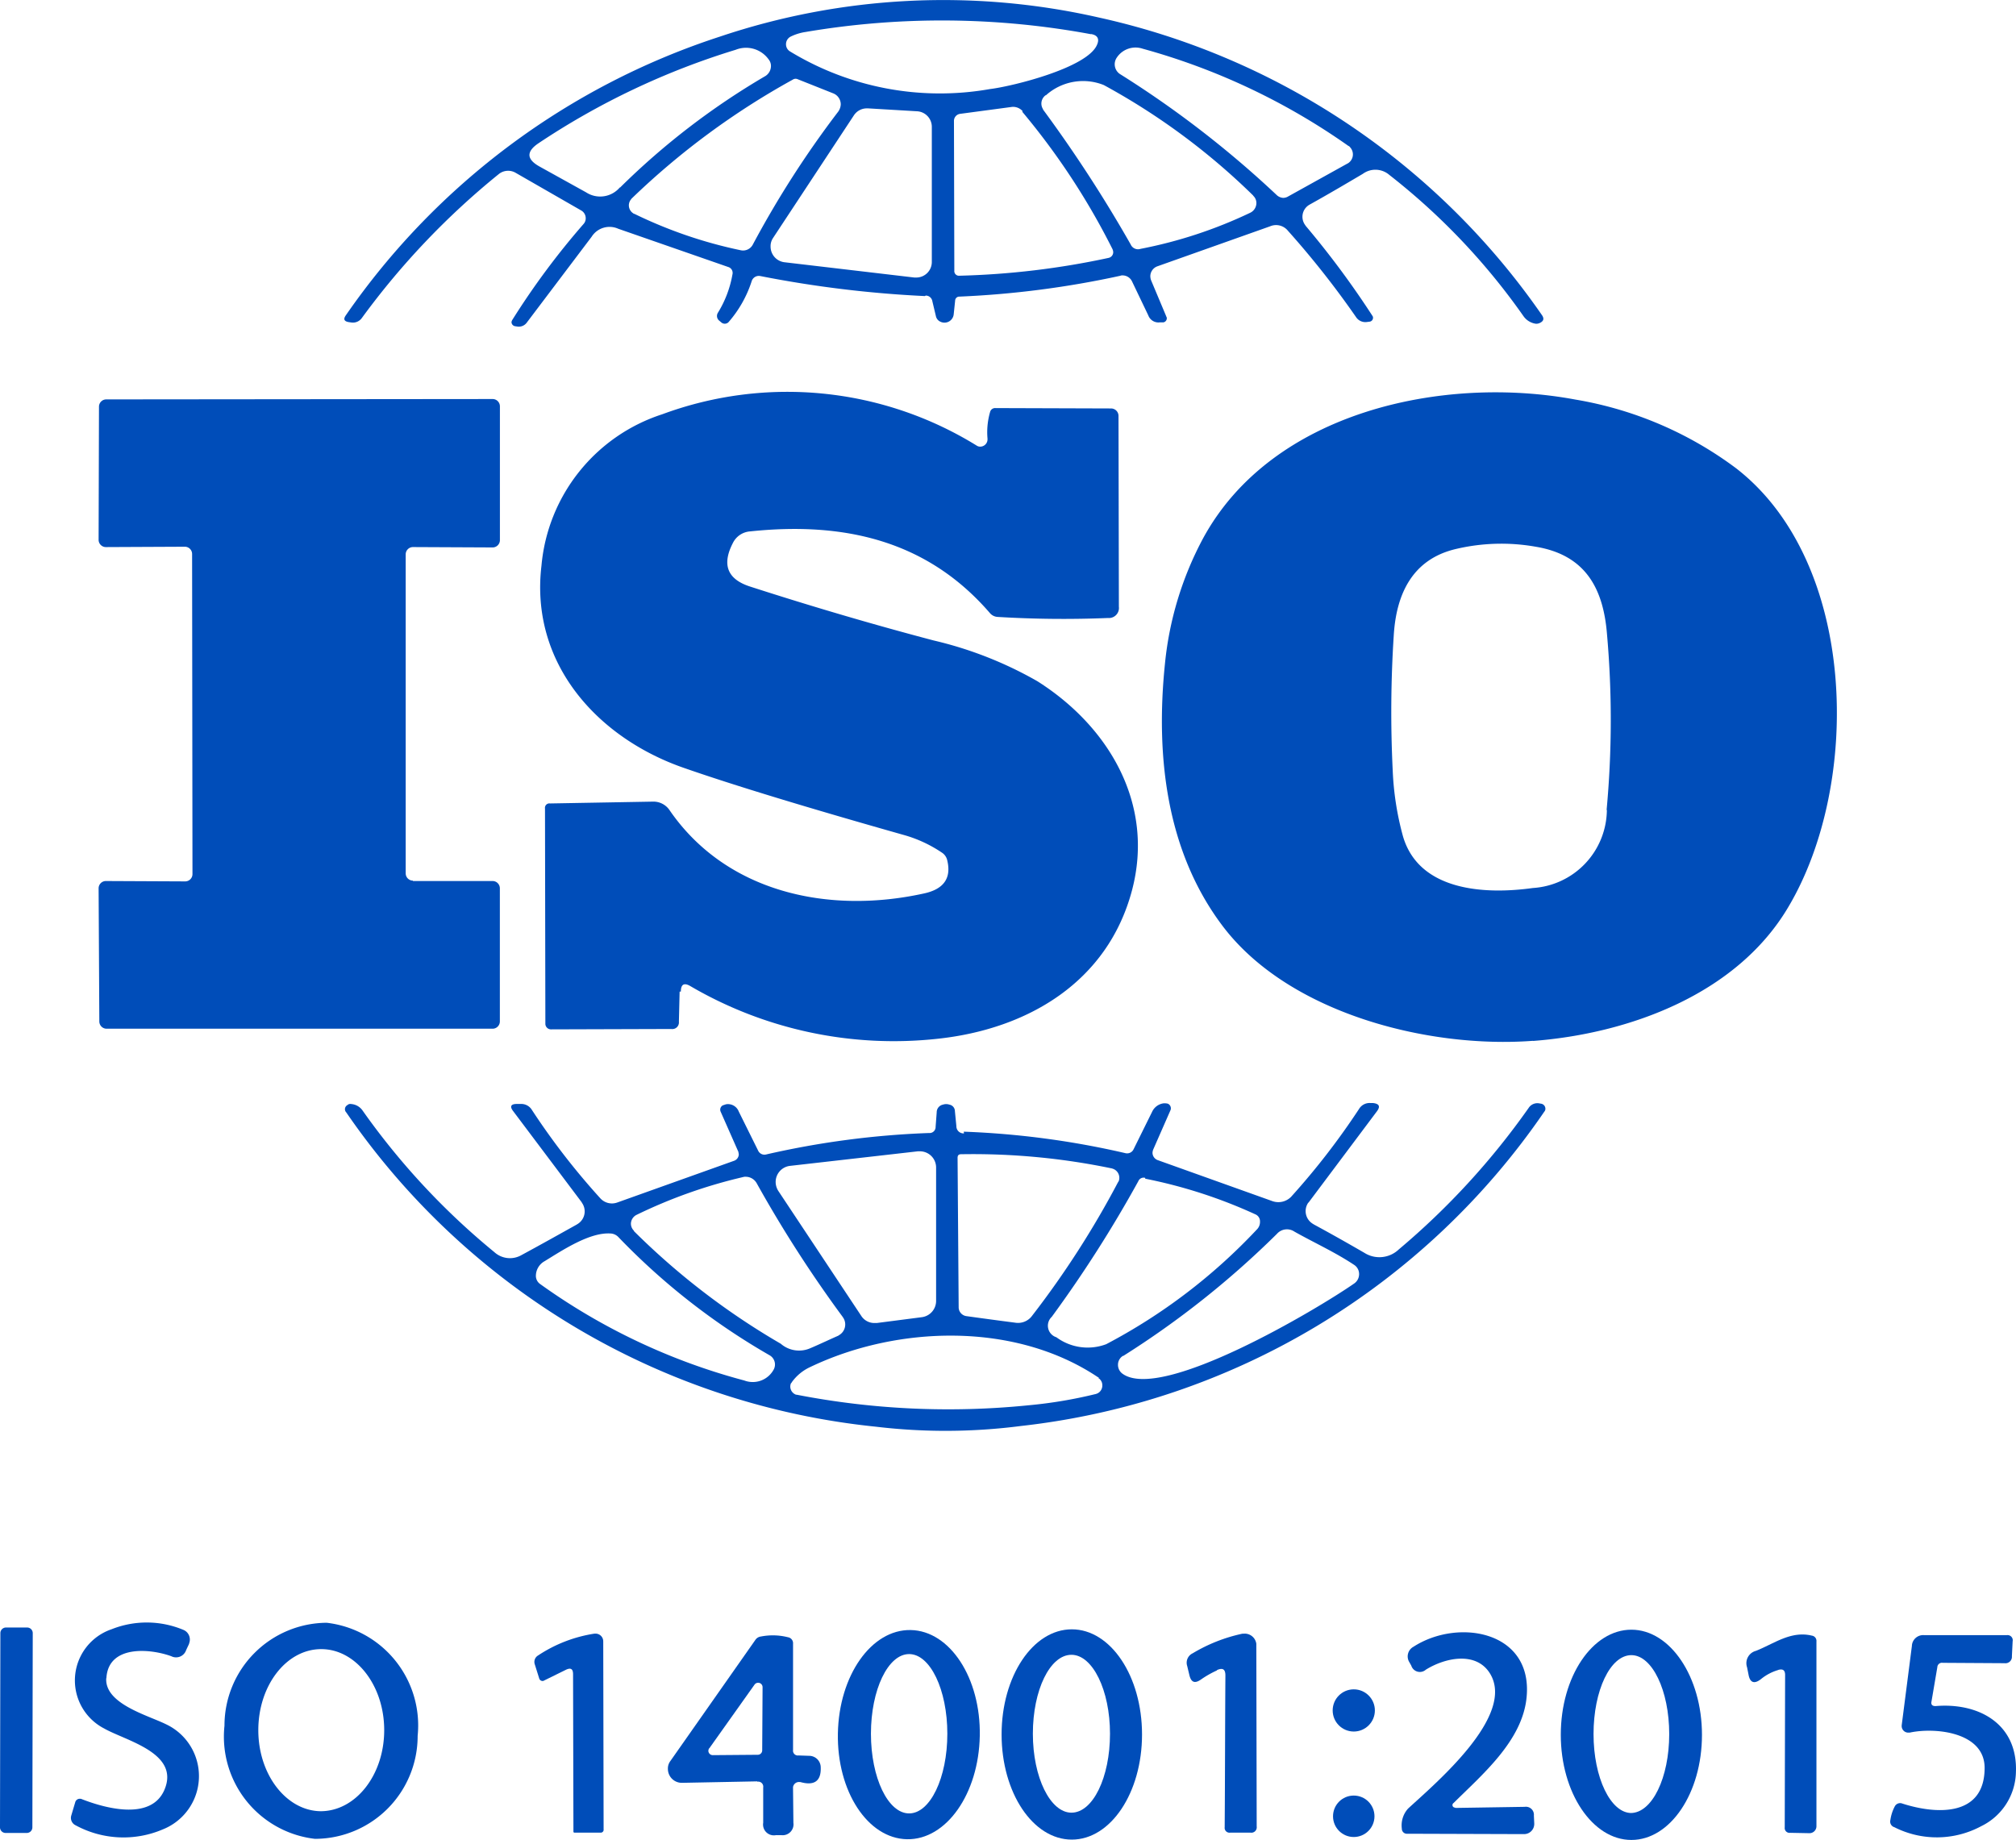 <svg xmlns="http://www.w3.org/2000/svg" id="Capa_x0020_12" width="87.051" height="79.458" viewBox="0 0 87.051 79.458"><g id="_3138185403072" transform="translate(0 0)"><path id="Trazado_7586" data-name="Trazado 7586" d="M971.651,11.892a48.639,48.639,0,0,1-7.1-.864.323.323,0,0,0-.377.22,5.033,5.033,0,0,1-1.005,1.775.228.228,0,0,1-.314,0l-.094-.079a.261.261,0,0,1-.047-.33,4.67,4.67,0,0,0,.628-1.65.268.268,0,0,0-.188-.33l-4.744-1.65a.914.914,0,0,0-1.147.346l-2.8,3.707a.426.426,0,0,1-.393.173l-.11-.016a.183.183,0,0,1-.157-.173.223.223,0,0,1,.031-.094,32.958,32.958,0,0,1,3.079-4.147.357.357,0,0,0,.094-.251.383.383,0,0,0-.188-.33l-2.844-1.634a.644.644,0,0,0-.707.047,33.106,33.106,0,0,0-5.923,6.221.473.473,0,0,1-.456.2l-.11-.016c-.2-.031-.251-.126-.126-.3A31.47,31.47,0,0,1,962.79.691a30.264,30.264,0,0,1,16.354-.833,31.527,31.527,0,0,1,19.15,12.851c.11.157.079.267-.094.346a.338.338,0,0,1-.173.031.788.788,0,0,1-.518-.314,28.461,28.461,0,0,0-5.8-6.111.92.92,0,0,0-1.147-.047c-.691.408-1.461.864-2.309,1.335-.016.016-.031.016-.047.031a.6.6,0,0,0-.141.833c.016.016.016.031.031.047a38.429,38.429,0,0,1,2.891,3.9.141.141,0,0,1,.016.079.167.167,0,0,1-.141.157l-.126.016a.48.48,0,0,1-.471-.22,38.492,38.492,0,0,0-2.938-3.723.657.657,0,0,0-.77-.189l-4.87,1.728a.46.46,0,0,0-.3.424.564.564,0,0,0,.031.173l.66,1.571c0,.016,0,.016.016.031a.181.181,0,0,1-.141.22H981.8a.466.466,0,0,1-.5-.3l-.707-1.477a.453.453,0,0,0-.408-.251.2.2,0,0,0-.094.016,40.608,40.608,0,0,1-6.944.9.178.178,0,0,0-.188.173l-.063.6a.4.4,0,0,1-.566.314.341.341,0,0,1-.2-.236l-.157-.66a.288.288,0,0,0-.283-.236ZM978.814.581A35.187,35.187,0,0,0,966.5.487a2.206,2.206,0,0,0-.644.2.367.367,0,0,0-.2.33.358.358,0,0,0,.157.3,12.448,12.448,0,0,0,8.656,1.634c.927-.11,4.21-.911,4.619-1.917.11-.251.016-.408-.251-.456ZM958.486,7.21a31.635,31.635,0,0,1,6.284-4.823.516.516,0,0,0,.236-.424.439.439,0,0,0-.094-.283,1.2,1.2,0,0,0-1.43-.424,32.325,32.325,0,0,0-8.515,4.037c-.534.361-.518.691.047,1.005l2.011,1.115a1.112,1.112,0,0,0,1.461-.22Zm21.6-4.9a43.864,43.864,0,0,1,6.771,5.231.446.446,0,0,0,.267.11.418.418,0,0,0,.189-.047l2.576-1.43a.329.329,0,0,0,.094-.063.451.451,0,0,0,.031-.644.157.157,0,0,0-.079-.063,28.506,28.506,0,0,0-8.876-4.194.969.969,0,0,0-1.115.377.507.507,0,0,0,.141.723Zm-13.919.22a.219.219,0,0,0-.22.016,32.834,32.834,0,0,0-6.959,5.137c-.016.016-.031.047-.047.063a.405.405,0,0,0,.11.566.119.119,0,0,0,.063.031A19.582,19.582,0,0,0,963.7,9.913a.474.474,0,0,0,.518-.236,42.332,42.332,0,0,1,3.692-5.75.585.585,0,0,0,.11-.314.514.514,0,0,0-.314-.471l-1.508-.6Zm19.669,5.027A29.025,29.025,0,0,0,979.38,2.78a2.4,2.4,0,0,0-2.5.44h-.016a.446.446,0,0,0-.11.6v.016a58.687,58.687,0,0,1,3.786,5.828.345.345,0,0,0,.424.189A19.636,19.636,0,0,0,985.7,8.294a.468.468,0,0,0,.267-.408.428.428,0,0,0-.141-.33h.016ZM965.1,9.378a.627.627,0,0,0-.11.377.68.68,0,0,0,.6.676l5.608.66h.079a.67.67,0,0,0,.675-.676h0V4.587h0a.674.674,0,0,0-.644-.676L969.2,3.786h-.047a.666.666,0,0,0-.565.3l-3.5,5.31Zm10.777-5.467a.553.553,0,0,0-.456-.189l-2.246.3a.308.308,0,0,0-.267.314l.016,6.457a.2.2,0,0,0,.22.22,34.557,34.557,0,0,0,6.441-.77.252.252,0,0,0,.2-.251.37.37,0,0,0-.031-.126,30.566,30.566,0,0,0-3.9-5.938Z" transform="translate(-931.716 0.894)" fill="#004db9" fill-rule="evenodd"></path><path id="Trazado_7587" data-name="Trazado 7587" d="M1490.419,1101.456l-.031,1.3a.287.287,0,0,1-.33.314l-5.2.016h0a.242.242,0,0,1-.236-.236h0l-.016-9.3a.192.192,0,0,1,.22-.22l4.446-.079a.837.837,0,0,1,.707.361c2.435,3.55,6.849,4.524,11.013,3.6.848-.189,1.178-.676.974-1.461a.531.531,0,0,0-.2-.283,5.684,5.684,0,0,0-1.587-.754q-6.41-1.814-9.583-2.922c-3.739-1.3-6.645-4.524-6.142-8.734a7.58,7.58,0,0,1,5.216-6.535,15.553,15.553,0,0,1,13.573,1.351.266.266,0,0,0,.157.047.315.315,0,0,0,.314-.314v-.031a3.137,3.137,0,0,1,.11-1.147.224.224,0,0,1,.236-.173l4.98.016a.322.322,0,0,1,.33.33l.016,8.232a.434.434,0,0,1-.471.487,46.944,46.944,0,0,1-4.776-.047.468.468,0,0,1-.314-.157c-2.733-3.173-6.347-3.959-10.368-3.535a.9.9,0,0,0-.738.5q-.731,1.414.754,1.885,4.029,1.3,7.918,2.325a16.617,16.617,0,0,1,4.477,1.76c3.079,1.948,5.074,5.294,4.084,9.033-1.053,3.959-4.509,6-8.42,6.41a17.405,17.405,0,0,1-10.651-2.278c-.267-.157-.408-.078-.408.236Z" transform="translate(-1461.073 -1058.633)" fill="#004db9" fill-rule="evenodd"></path><path id="Trazado_7588" data-name="Trazado 7588" d="M3209.668,1105.1c-4.572.346-10.62-1.21-13.448-5.011-2.388-3.2-2.859-7.289-2.451-11.264a14.452,14.452,0,0,1,1.634-5.4c2.969-5.5,10.368-7.085,16.087-6.017a15.993,15.993,0,0,1,6.944,2.969c5.247,4.069,5.42,13.6,2.262,18.93-2.215,3.77-6.865,5.483-11.044,5.8Zm3.173-9.976a42.126,42.126,0,0,0,.016-7.588c-.157-1.948-.911-3.409-3.063-3.77a8.516,8.516,0,0,0-3.456.094c-1.885.44-2.576,1.948-2.687,3.708a51.459,51.459,0,0,0-.047,5.844,12.665,12.665,0,0,0,.44,2.844c.691,2.4,3.582,2.529,5.608,2.246a3.411,3.411,0,0,0,3.2-3.362Z" transform="translate(-3143.467 -1060.153)" fill="#004db9" fill-rule="evenodd"></path><path id="Trazado_7589" data-name="Trazado 7589" d="M284.573,1116.815h3.44a.315.315,0,0,1,.314.314v5.75a.315.315,0,0,1-.314.314H271.346a.315.315,0,0,1-.314-.314l-.031-5.75h0a.315.315,0,0,1,.314-.314h0l3.425.016h0a.315.315,0,0,0,.314-.314h0l-.016-13.825a.315.315,0,0,0-.314-.314h0l-3.409.016h0a.315.315,0,0,1-.314-.314h0l.016-5.75a.315.315,0,0,1,.314-.314l16.684-.016a.315.315,0,0,1,.314.314v5.781h0a.315.315,0,0,1-.314.314h0l-3.44-.016a.315.315,0,0,0-.314.314v13.777a.315.315,0,0,0,.314.314h0Z" transform="translate(-266.743 -1078.768)" fill="#004db9" fill-rule="evenodd"></path><path id="Trazado_7590" data-name="Trazado 7590" d="M975.162,3032.094a36.782,36.782,0,0,1,6.975.927.309.309,0,0,0,.361-.173l.8-1.618a.637.637,0,0,1,.5-.361.659.659,0,0,1,.173.015h0a.218.218,0,0,1,.11.3h0l-.738,1.681a.461.461,0,0,0-.031.142.342.342,0,0,0,.22.314l4.964,1.775a.772.772,0,0,0,.8-.188,31.276,31.276,0,0,0,2.938-3.8.529.529,0,0,1,.487-.251h.11c.283.031.33.157.157.377l-2.922,3.9c0,.015-.016.015-.031.031a.639.639,0,0,0,.188.9c.016.015.031.015.047.031.754.408,1.477.817,2.184,1.226a1.212,1.212,0,0,0,1.492-.142,32.153,32.153,0,0,0,5.608-6.111.448.448,0,0,1,.44-.2l.094.016a.22.22,0,0,1,.189.219.179.179,0,0,1-.047.126,31.621,31.621,0,0,1-22.591,13.573,25.369,25.369,0,0,1-6.268.032,31.634,31.634,0,0,1-22.873-13.573.2.2,0,0,1,.047-.314.188.188,0,0,1,.173-.047.655.655,0,0,1,.487.283,31,31,0,0,0,5.687,6.111,1,1,0,0,0,1.178.126c.785-.424,1.571-.864,2.388-1.32.016-.016.031-.016.047-.031a.638.638,0,0,0,.173-.9c0-.016-.016-.016-.016-.031l-2.953-3.928c-.157-.2-.11-.314.157-.314h.173a.534.534,0,0,1,.471.251,30.578,30.578,0,0,0,2.953,3.817.678.678,0,0,0,.738.188l5.058-1.807a.305.305,0,0,0,.189-.267c0-.031-.016-.079-.016-.11l-.77-1.744a.213.213,0,0,1,.094-.267l.141-.047a.5.5,0,0,1,.55.314l.833,1.681a.3.3,0,0,0,.346.173,37.419,37.419,0,0,1,7.038-.927.26.26,0,0,0,.283-.267l.047-.628a.336.336,0,0,1,.267-.33.435.435,0,0,1,.283,0,.288.288,0,0,1,.236.283l.063.644a.309.309,0,0,0,.33.314Zm-1.194,1.555a.7.7,0,0,0-.707-.707h-.079l-5.514.628a.7.7,0,0,0-.628.707.726.726,0,0,0,.126.393l3.566,5.373a.671.671,0,0,0,.581.314h.094l1.948-.252a.708.708,0,0,0,.613-.691h0Zm1.084-.581c-.11,0-.157.047-.157.157l.047,6.457a.387.387,0,0,0,.33.377c.675.094,1.367.188,2.105.283a.753.753,0,0,0,.738-.3,39.566,39.566,0,0,0,3.708-5.765c.016-.015.016-.031.031-.047a.414.414,0,0,0-.251-.534c-.016,0-.031-.015-.047-.015a29.4,29.4,0,0,0-6.488-.613Zm-14.123,3.33a31.193,31.193,0,0,0,6.331,4.854,1.207,1.207,0,0,0,1.288.188c.408-.173.8-.362,1.194-.534.016-.016.031-.016.047-.032a.532.532,0,0,0,.173-.738c-.016-.016-.016-.032-.031-.047a54.142,54.142,0,0,1-3.708-5.765.548.548,0,0,0-.471-.283.353.353,0,0,0-.126.015,21.777,21.777,0,0,0-4.6,1.634.439.439,0,0,0-.236.377.428.428,0,0,0,.126.3ZM983,3034.09a.247.247,0,0,0-.3.142,53.785,53.785,0,0,1-3.739,5.86.522.522,0,0,0,.2.88,2.271,2.271,0,0,0,2.152.3,24.6,24.6,0,0,0,6.5-4.948.462.462,0,0,0,.141-.346.328.328,0,0,0-.2-.314,21.362,21.362,0,0,0-4.76-1.54Zm-.958,7.682a.448.448,0,0,0-.22.393.468.468,0,0,0,.188.377c1.681,1.241,8.468-2.812,10.023-3.9a.491.491,0,0,0,.2-.393.47.47,0,0,0-.2-.393c-.848-.565-1.728-.958-2.592-1.445a.575.575,0,0,0-.754.094,38.968,38.968,0,0,1-6.645,5.278Zm-15.254-.016a29.17,29.17,0,0,1-6.535-5.106.5.5,0,0,0-.314-.157c-.911-.078-2.105.723-2.875,1.194a.729.729,0,0,0-.377.613.429.429,0,0,0,.188.377,26.988,26.988,0,0,0,8.813,4.163,1.028,1.028,0,0,0,1.257-.455h0a.458.458,0,0,0-.157-.629Zm14.217.974c-3.613-2.451-8.735-2.262-12.474-.471a2.007,2.007,0,0,0-.786.644.21.21,0,0,1-.047.063.371.371,0,0,0,.188.472.1.1,0,0,0,.063.016,34.311,34.311,0,0,0,10.007.456,19.648,19.648,0,0,0,2.906-.487.374.374,0,0,0,.283-.377.362.362,0,0,0-.173-.314h.031Z" transform="translate(-933.547 -2983.223)" fill="#004db9" fill-rule="evenodd"></path><path id="Trazado_7591" data-name="Trazado 7591" d="M196.657,4461.9c-.063,1.1,1.775,1.587,2.576,1.98a2.475,2.475,0,0,1-.126,4.54,4.329,4.329,0,0,1-3.77-.173.353.353,0,0,1-.189-.424l.173-.581a.2.2,0,0,1,.2-.141.146.146,0,0,1,.079.015c1.005.393,2.985.942,3.566-.393.691-1.6-1.65-2.121-2.592-2.654a2.335,2.335,0,0,1,.314-4.289,4.1,4.1,0,0,1,3.111.031h0a.451.451,0,0,1,.236.582v.016l-.126.267a.458.458,0,0,1-.644.268c-.958-.346-2.718-.472-2.8.942Z" transform="translate(-192.07 -4389.421)" fill="#004db9" fill-rule="evenodd"></path><path id="Trazado_7592" data-name="Trazado 7592" d="M620.413,4468.979a4.442,4.442,0,0,1-3.912-4.886h0a4.441,4.441,0,0,1,4.414-4.446h0a4.464,4.464,0,0,1,3.927,4.886h0a4.44,4.44,0,0,1-4.414,4.445h-.016Zm.236-1.194c1.524,0,2.749-1.57,2.749-3.5h0c0-1.932-1.225-3.5-2.718-3.5h0c-1.508,0-2.718,1.571-2.718,3.5h0c0,1.933,1.225,3.5,2.718,3.5h-.031Z" transform="translate(-606.808 -4389.568)" fill="#004db9" fill-rule="evenodd"></path><path id="Trazado_7593" data-name="Trazado 7593" d="M.251,4473h.927a.242.242,0,0,1,.236.236l-.016,8.4a.242.242,0,0,1-.236.236H.236A.242.242,0,0,1,0,4481.64l.016-8.4A.242.242,0,0,1,.251,4473Z" transform="translate(0 -4402.716)" fill="#004db9" fill-rule="evenodd"></path><path id="Trazado_7594" data-name="Trazado 7594" d="M2305.909,4489.01c-1.7-.032-3.032-2.074-2.985-4.572h0c.047-2.5,1.445-4.493,3.142-4.462s3.032,2.074,2.985,4.572h0c-.047,2.5-1.445,4.493-3.142,4.462Zm.063-1.115H2306c.911,0,1.65-1.54,1.65-3.441h0c0-1.9-.739-3.44-1.65-3.44h0c-.911,0-1.649,1.54-1.649,3.44h0c0,1.9.738,3.441,1.649,3.441Z" transform="translate(-2266.744 -4409.583)" fill="#004db9" fill-rule="evenodd"></path><path id="Trazado_7595" data-name="Trazado 7595" d="M2755.969,4487.081h.063c-1.681,0-3.032-2.027-3.032-4.54h0c0-2.514,1.351-4.541,3.032-4.541h0c1.681,0,3.032,2.027,3.032,4.541h0c0,2.513-1.351,4.54-3.032,4.54Zm.047-1.163h0c.927,0,1.665-1.524,1.665-3.409h0c0-1.885-.754-3.409-1.665-3.409h0c-.927,0-1.666,1.523-1.666,3.409h0c0,1.885.754,3.409,1.666,3.409Z" transform="translate(-2709.751 -4407.638)" fill="#004db9" fill-rule="evenodd"></path><path id="Trazado_7596" data-name="Trazado 7596" d="M3854.815,4493.584c-.016.016-.016.031-.031.047a.109.109,0,0,0,.079.157c.015,0,.031.016.047.016l2.985-.047a.345.345,0,0,1,.393.377l.016.346v.016a.439.439,0,0,1-.44.439h0l-5.043-.016a.218.218,0,0,1-.235-.22,1.085,1.085,0,0,1,.267-.864c1.21-1.116,4.666-4.022,3.535-5.844-.6-.958-1.932-.676-2.765-.157a.388.388,0,0,1-.628-.173l-.079-.142a.473.473,0,0,1,.173-.675c1.917-1.241,5.153-.692,4.886,2.167-.173,1.9-1.932,3.362-3.173,4.6Z" transform="translate(-3792.055 -4415.729)" fill="#004db9" fill-rule="evenodd"></path><path id="Trazado_7597" data-name="Trazado 7597" d="M4292.985,4488.08h.063c-1.681,0-3.048-2.042-3.048-4.54h0c0-2.514,1.367-4.54,3.048-4.54h0c1.681,0,3.048,2.042,3.048,4.54h0c0,2.514-1.367,4.54-3.048,4.54h-.063Zm.032-1.163c.927,0,1.665-1.523,1.665-3.409h0c0-1.885-.738-3.409-1.634-3.409h0c-.911,0-1.634,1.524-1.634,3.409h0c0,1.885.738,3.409,1.634,3.409h-.031Z" transform="translate(-4222.605 -4408.622)" fill="#004db9" fill-rule="evenodd"></path><path id="Trazado_7598" data-name="Trazado 7598" d="M1470.244,4491.555l-.958.472a.1.1,0,0,1-.063.016.151.151,0,0,1-.141-.11l-.188-.6a.323.323,0,0,1,.141-.393,6.059,6.059,0,0,1,2.435-.942h.047a.332.332,0,0,1,.33.33l.016,8.122a.125.125,0,0,1-.141.142h-1.115a.042.042,0,0,1-.047-.047l-.016-6.8C1470.542,4491.524,1470.448,4491.461,1470.244,4491.555Z" transform="translate(-1445.799 -4419.45)" fill="#004db9" fill-rule="evenodd"></path><path id="Trazado_7599" data-name="Trazado 7599" d="M1839.849,4501.1l-3.236.063h-.016a.6.6,0,0,1-.6-.6.535.535,0,0,1,.11-.346l3.66-5.216a.338.338,0,0,1,.251-.157,2.658,2.658,0,0,1,1.163.032.262.262,0,0,1,.22.283v4.587a.208.208,0,0,0,.236.235l.471.016a.5.5,0,0,1,.487.472c.031.613-.267.833-.88.66h-.032a.259.259,0,0,0-.283.22v.032l.016,1.508a.469.469,0,0,1-.518.534h-.236a.467.467,0,0,1-.55-.534v-1.524a.218.218,0,0,0-.251-.251Zm-2.074-1.43a.29.29,0,0,0-.031.11.191.191,0,0,0,.188.188l1.948-.016a.191.191,0,0,0,.189-.188h0l.016-2.733h0a.191.191,0,0,0-.346-.11l-1.964,2.765Z" transform="translate(-1807.157 -4424.172)" fill="#004db9" fill-rule="evenodd"></path><path id="Trazado_7600" data-name="Trazado 7600" d="M3262.976,4491.386a4.354,4.354,0,0,0-.691.393c-.267.188-.424.125-.5-.188l-.094-.393a.45.45,0,0,1,.235-.55,7.007,7.007,0,0,1,2.152-.848h.047a.506.506,0,0,1,.55.44v.047l.016,7.839a.234.234,0,0,1-.267.267h-.879a.209.209,0,0,1-.236-.236c.016-2.2.016-4.383.031-6.551,0-.267-.11-.345-.362-.235Z" transform="translate(-3210.427 -4419.25)" fill="#004db9" fill-rule="evenodd"></path><path id="Trazado_7601" data-name="Trazado 7601" d="M4801.916,4493.449a2.112,2.112,0,0,0-.738.393c-.283.22-.471.157-.534-.2l-.063-.314a.549.549,0,0,1,.377-.707c.77-.3,1.508-.88,2.419-.66a.23.23,0,0,1,.2.252v7.98h0a.3.3,0,0,1-.3.3h0l-.833-.016a.209.209,0,0,1-.236-.236l.016-6.583c0-.2-.094-.268-.283-.22Z" transform="translate(-4725.143 -4421.327)" fill="#004db9" fill-rule="evenodd"></path><path id="Trazado_7602" data-name="Trazado 7602" d="M5197.451,4497.064c1.87-.158,3.566.769,3.472,2.874a2.659,2.659,0,0,1-1.493,2.31,4.052,4.052,0,0,1-3.754.047.255.255,0,0,1-.173-.314,1.8,1.8,0,0,1,.188-.582.26.26,0,0,1,.33-.125c1.461.471,3.551.581,3.551-1.54,0-1.555-2.152-1.76-3.236-1.524h-.062a.282.282,0,0,1-.283-.283v-.031l.44-3.424a.487.487,0,0,1,.534-.471h3.566a.223.223,0,0,1,.251.267l-.032.644a.278.278,0,0,1-.314.3l-2.671-.016a.2.2,0,0,0-.235.188l-.251,1.477C5197.247,4497,5197.31,4497.064,5197.451,4497.064Z" transform="translate(-5113.876 -4423.387)" fill="#004db9" fill-rule="evenodd"></path><ellipse id="Elipse_53" data-name="Elipse 53" cx="0.911" cy="0.911" rx="0.911" ry="0.911" transform="translate(57.545 72.954)" fill="#004db9"></ellipse><ellipse id="Elipse_54" data-name="Elipse 54" cx="0.895" cy="0.895" rx="0.895" ry="0.895" transform="translate(57.56 77.541)" fill="#004db9"></ellipse></g></svg>